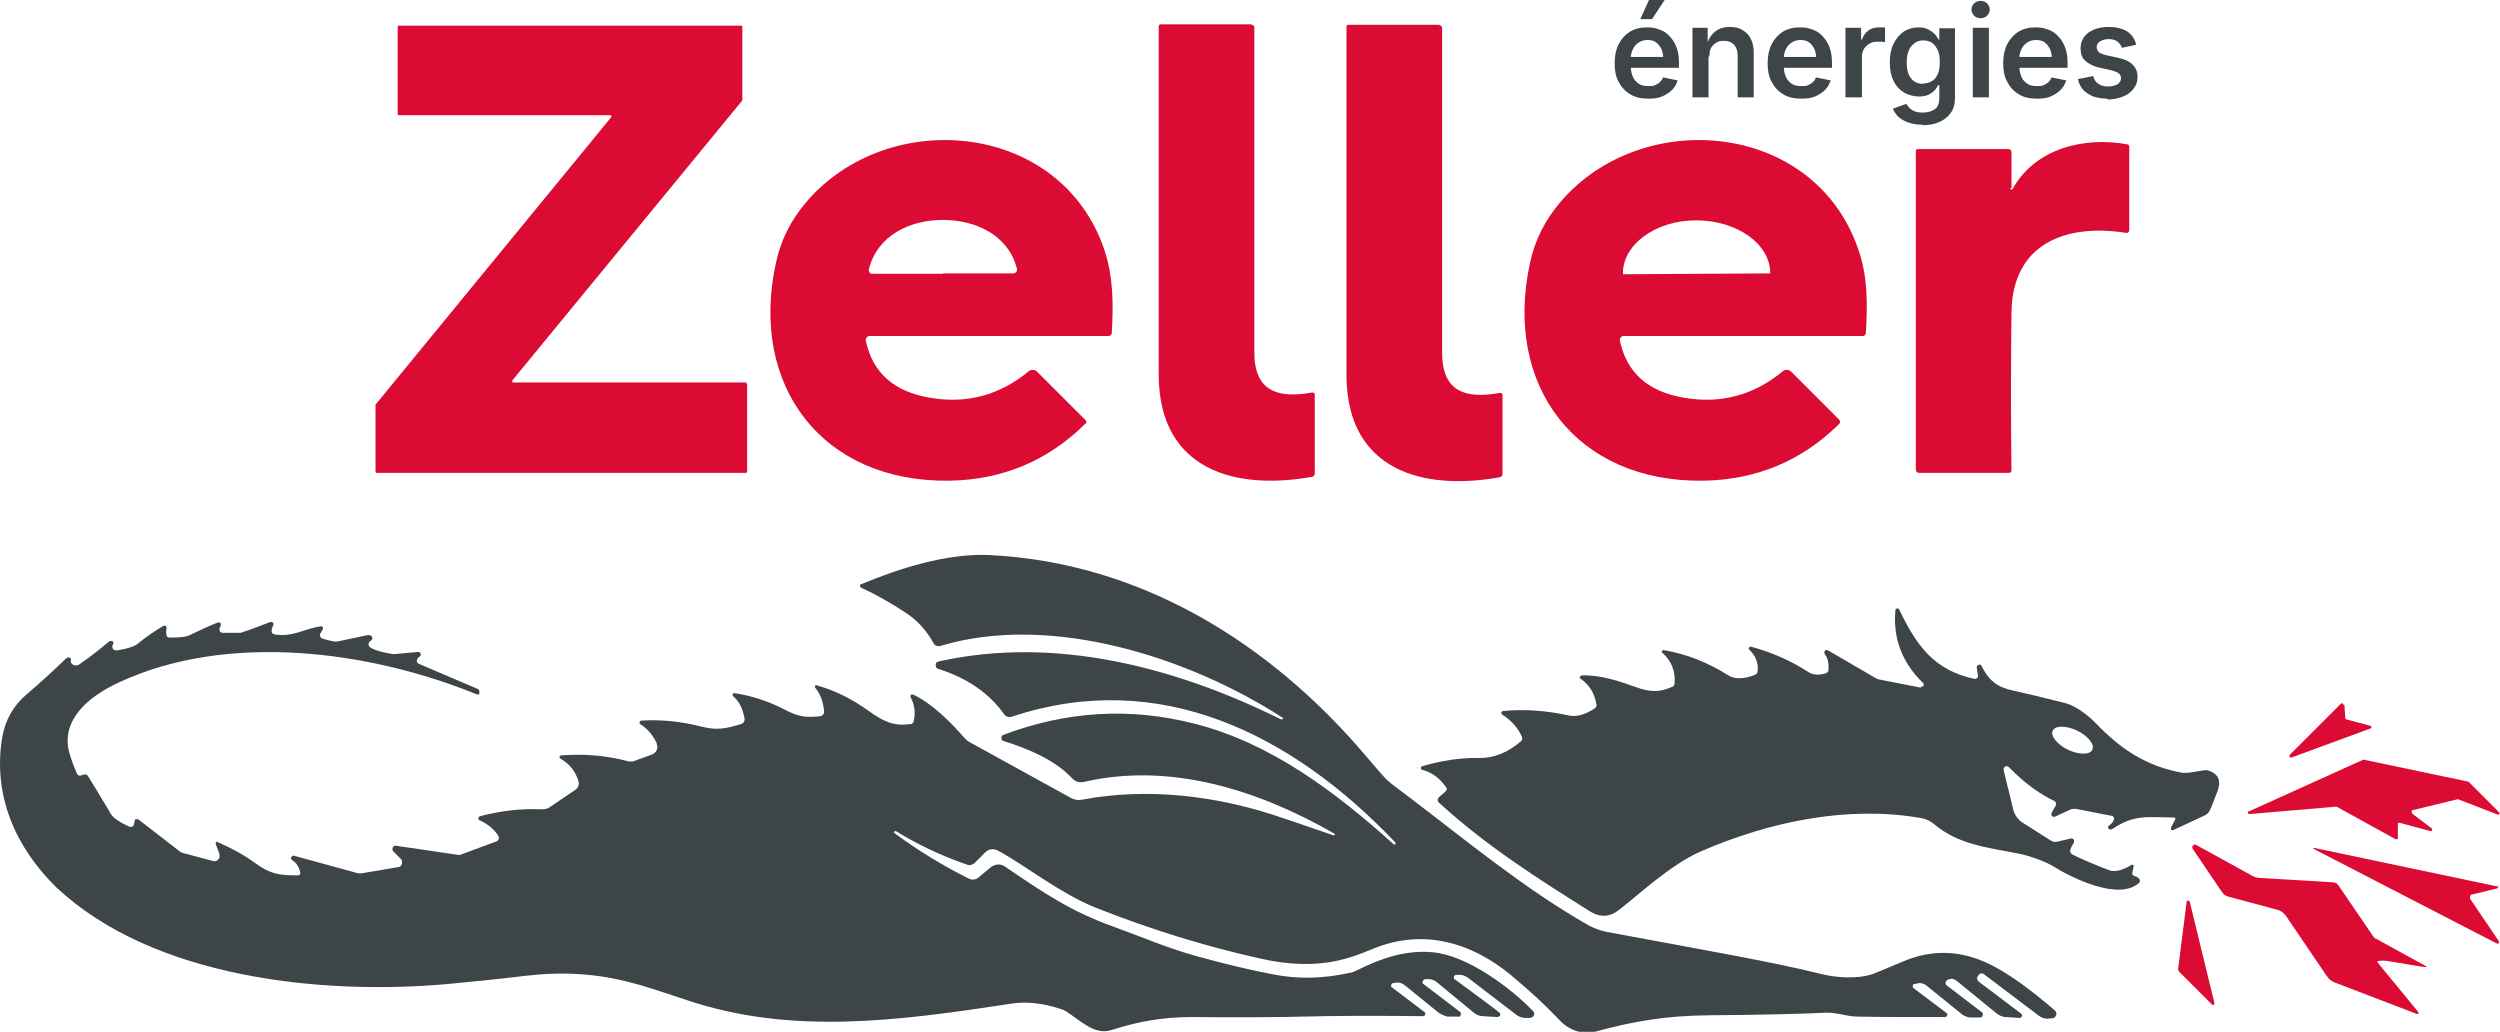 <svg xmlns="http://www.w3.org/2000/svg" id="Calque_1" viewBox="0 0 575.2 237.4"><defs><style> .st0 { fill: #dc0b33; } .st1 { fill: #3d4548; } </style></defs><path class="st0" d="M288,5.7c.3,0,.6.3.6.6h0c0,18.7,0,43.6,0,74.8,0,9.1,5.6,10.6,13.3,9.2.3,0,.5.1.6.4,0,0,0,0,0,0v18.3c0,.3-.2.6-.6.7-17.8,3.2-35-1.6-35.3-23,0-4.8,0-31.7,0-80.7,0-.2.2-.4.4-.4h21Z"></path><path class="st0" d="M331.2,5.8c.3,0,.6.3.6.6h0c0,18.7,0,43.6,0,74.8,0,9.1,5.6,10.6,13.3,9.2.3,0,.5.1.6.4,0,0,0,0,0,0v18.3c0,.3-.2.6-.6.7-17.8,3.2-35-1.6-35.3-23,0-4.7,0-31.6,0-80.7,0-.2.2-.4.4-.4h21Z"></path><path class="st0" d="M171.9,88.4v20.1c0,.2-.1.3-.3.3h-84.9c-.2,0-.3-.1-.3-.3h0v-15.2c0,0,0-.2,0-.2l54.2-66.1c.1-.1,0-.3,0-.5,0,0-.1,0-.2,0h-48.6c-.2,0-.3-.1-.3-.3V6.2c0-.2.1-.3.3-.3h78.7c.2,0,.3.1.3.3h0v16.7c0,0,0,.2,0,.2l-52.9,64.4c-.1.1,0,.3,0,.5,0,0,.1,0,.2,0h53.4c.2,0,.3.1.3.3Z"></path><path class="st0" d="M249.7,97.5c-8.6,8.5-19,12.9-31.3,13.1-29.3.4-46-21.9-39.9-50,1.1-5.3,3.5-10,7-14.1,18.8-22.1,58.8-18.7,68.7,11.3,1.9,5.9,2,12.1,1.6,18.8,0,.4-.3.7-.7.7h-55c-.5,0-.9.4-.9.9,0,0,0,.1,0,.2,1.6,7.4,6.5,11.7,14.7,13.1,8.5,1.5,16.2-.6,22.8-6.1.5-.4,1.3-.4,1.8,0l11.3,11.3c.2.2.2.6,0,.8,0,0,0,0,0,0ZM216.9,62.9c10.3,0,15.8,0,16.3,0,.4,0,.8-.4.8-.8,0,0,0-.1,0-.2-2-7.9-9.6-11.3-17.1-11.3-7.6,0-15.1,3.6-17,11.4-.1.4.2.9.6,1,0,0,.1,0,.2,0,.5,0,6,0,16.3,0Z"></path><path class="st0" d="M423.2,96.7c.2.2.2.6,0,.8,0,0,0,0,0,0-8.6,8.5-19,12.9-31.3,13.1-29.3.4-46-21.9-39.9-50,1.1-5.3,3.5-10,7-14.1,18.8-22.1,58.8-18.7,68.7,11.3,2,5.9,2,12.1,1.6,18.8,0,.4-.3.7-.7.7h-55c-.5,0-.9.4-.9.9,0,0,0,.1,0,.2,1.6,7.4,6.5,11.7,14.7,13.1,8.5,1.5,16.2-.6,22.8-6.1.5-.4,1.3-.4,1.8,0l11.3,11.3ZM373.4,63.1l33.9-.2s0,0,0,0h0c0-6.8-7.7-12.2-17-12.2h-.1c-9.3,0-16.9,5.6-16.8,12.3,0,0,0,0,0,0h0c0,0,0,.1,0,.1Z"></path><path class="st1" d="M294.8,165.5c.1,0,.3,0,.4-.1h0c0,0,0-.2,0-.2-21.6-14-53.4-24.2-78.8-16.6-.6.2-1.3,0-1.6-.6-1.6-2.9-3.8-5.4-6.7-7.2-3.2-2.1-6.5-4-10-5.6-.2-.1-.3-.4-.2-.6,0-.1.1-.2.3-.2,8.6-3.6,19.6-7.1,29.2-6.7,34.8,1.6,64.8,20.1,87.1,46.5,2.6,3.1,4.2,4.9,4.8,5.4.6.6,2.4,1.9,5.3,4.1,12.9,9.8,26.3,20.9,40.9,29.2,1.3.7,2.7,1.2,4.1,1.5,23.7,4.4,39.1,7.1,49,9.6,4.1,1.1,9.2,1.2,12.3.1.6-.2,2.9-1.2,7-2.9,6.6-2.8,13.2-2.6,19.8.6,4.3,2.1,9.3,5.7,15.1,10.7.4.4.5,1,0,1.5-.2.2-.4.3-.6.3h-.4c-1,.2-1.9,0-2.7-.6l-12.7-9.6c-.3-.2-.8-.2-1,.1l-.3.3c-.3.4-.3.9.1,1.3,0,0,0,0,0,0l9.8,7.4c.3.2.3.6.1.8-.1.2-.3.2-.5.2l-3.1-.2c-.8,0-1.6-.4-2.2-.9l-9.2-7.5c-.5-.4-1.1-.5-1.7-.3l-.4.2c-.4.3-.5.8-.2,1.1,0,0,.1.1.2.2l8,6.1c.3.2.3.6.1.9-.1.2-.3.3-.6.3h-2.4c-.7-.2-1.4-.4-1.9-.9l-7.9-6.4c-.7-.6-1.7-.8-2.6-.4h-.4c-.2.2-.3.5-.2.7,0,0,0,.1.1.2l7.7,5.8c.2.2.2.5,0,.7,0,.1-.2.2-.4.2-9.2,0-15.9,0-20-.1-2.6,0-4.9-1-7.4-.9-6.1.3-15.1.5-27.1.6-9.9.1-17.3,1.4-26.1,3.8-2.6.7-5.8-.3-7.9-2.5-3.9-4.1-6.8-6.7-11.3-10.5-9.3-7.7-20.4-10.8-31.8-6.1-3.3,1.4-5.8,2.2-7.6,2.6-5.5,1.3-11.7,1.2-18.5-.4-12.6-2.8-25.2-6.7-37.8-11.7-8-3.2-15.8-9.5-22.4-13.1-1-.5-2.1-.4-2.9.4l-2.4,2.4c-.5.5-1.2.7-1.9.4-5.8-2-11.3-4.6-16.3-7.7,0,0-.2,0-.2,0,0,0,0,0,0,0l-.2.3s0,0,0,.1c5.5,4.1,11.3,7.6,17.3,10.6.7.3,1.5.2,2-.2l3-2.5c.9-.7,2.2-.8,3.1-.2,9,6.1,15.1,10.3,24.8,13.8,7.2,2.6,12.8,5.1,19.8,7,6.2,1.7,12,3.1,17.3,4.1,5.6,1.1,11.4,1,17.7-.4.5,0,.9-.3,1.4-.5,5.6-2.8,11.3-4.8,17.6-4.2,7.8.7,17.8,8.1,23,13.5.4.4.4,1,0,1.3-.2.2-.5.3-.7.3h-1.3c-.7-.1-1.3-.3-1.8-.7l-11.1-8.5c-.7-.5-1.5-.8-2.3-.7h-.5c-.3,0-.5.3-.5.6,0,.2,0,.3.2.4,6.1,4.5,9.5,7,10.3,7.7.2.2.3.6,0,.8-.1.1-.3.2-.5.2l-3.3-.2c-.8,0-1.5-.3-2.1-.8l-8.5-7c-.6-.5-1.4-.8-2.2-.7h-.5c-.3,0-.6.4-.6.7,0,.2,0,.3.2.4l8.4,6.4c.3.2.3.6.1.9-.1.2-.3.3-.5.2h-2.5c-.7-.2-1.4-.5-2-.9l-7.9-6.4c-.7-.5-1.6-.7-2.4-.4h-.3c-.3.2-.4.5-.3.8,0,0,0,.2.2.2l7.5,5.7c.2.2.2.5,0,.7,0,.1-.2.2-.4.2-8.8-.1-16.4-.1-22.8,0-11.7.3-20.9.3-30.4.2-6.9,0-12.6,1.1-18.5,3-3.8,1.2-6.9-2-10.1-4.1-.5-.4-1.1-.6-1.7-.8-4-1.3-7.7-1.7-11.1-1.2-26.2,4-50.6,7.3-74.8-.8-6.5-2.2-10.7-3.5-12.7-4-7.9-2.1-15.7-2.6-24.3-1.6-6.6.8-12.6,1.4-18,1.9-28.8,2.6-67.7-1.3-90-22.2C3.6,195-1.7,183.1.5,169.7c.7-4.1,2.6-7.4,5.8-10.1,2.7-2.3,5.7-5,8.9-8.1.2-.2.5-.3.8-.2.3.1.4.4.3.7-.1.5.3,1,1,1.1.3,0,.6,0,.9-.2,2.2-1.5,4.5-3.3,6.9-5.3.3-.2.6-.2.9,0,.1.2.2.4,0,.6-.2.4-.2.8,0,1.1.1.3.5.4,1.2.3,2.3-.4,3.8-.9,4.5-1.5,2.2-1.8,4.2-3.1,5.9-4.1.3-.1.6,0,.7.2,0,.1,0,.2,0,.4-.1.6-.1,1,0,1.5,0,.4.4.6.8.6,2.4,0,3.8-.2,4.4-.5,3.1-1.5,5.3-2.5,6.7-3,.3,0,.5,0,.6.3,0,.1,0,.3,0,.4-.2.4-.3.7-.3,1,0,.4.3.7.7.7,2.4,0,3.8,0,4.2,0,1.8-.6,4-1.4,6.8-2.5.3,0,.6,0,.7.3,0,.2,0,.3,0,.5-.3.4-.4.8-.4,1.3,0,.5.3.7.9.8,4,.6,6.8-1.4,10.4-1.9.3,0,.5.1.5.4,0,.1,0,.3-.1.4-.3.4-.5.8-.6,1.2,0,.3.2.7.5.8,1.9.6,3.1.8,3.5.7,2.9-.6,5.2-1.1,7.1-1.5.5,0,.9.2,1,.7,0,0,0,.2,0,.2,0,0-.2.2-.6.6-.4.3-.4.9,0,1.3,0,0,.2.1.3.2,1.4.7,3.1,1.1,5.1,1.4,0,0,.1,0,.2,0l5.5-.5c.3,0,.6.2.6.5,0,.2,0,.4-.2.5-.5.4-.7.7-.7,1.1,0,.3.2.5.4.6l13.6,5.8c.2.1.4.3.4.6v.3c0,.2-.1.4-.3.4,0,0-.1,0-.2,0-24.7-10.1-57.3-14.4-82.2-2.9-5.7,2.6-12.6,7.3-12,14.4.1,1.4.8,3.7,2.1,6.7.2.4.6.6,1,.4l.6-.2c.3-.1.7,0,.9.3.6.9,2.4,3.9,5.4,8.9.5.8,1.9,1.8,4.2,2.8.4.2.8,0,1-.4,0,0,0,0,0-.1l.2-.9c0-.3.3-.4.6-.3,0,0,.1,0,.2,0l9.7,7.5c.1,0,.3.2.4.2l7.1,1.9c.7.2,1.3-.2,1.5-.9,0-.2,0-.5,0-.7l-.9-2.4c0-.1,0-.3.2-.4,0,0,.2,0,.2,0,3.4,1.5,6.3,3.1,8.6,4.8,3.7,2.7,5.7,2.9,10,2.9.3,0,.5-.2.5-.6,0,0,0,0,0-.1-.3-1.2-.9-2.2-1.9-2.8-.3-.2-.3-.5-.1-.8.1-.2.4-.3.6-.2l14.6,4c.3,0,.7.1,1.1,0l8.2-1.4c.6,0,1-.7.9-1.3,0-.2-.1-.4-.3-.6l-1.7-1.7c-.3-.3-.3-.8,0-1.1.2-.2.4-.3.7-.2l14.3,2.1c0,0,.2,0,.3,0l8.4-3.1c.5-.2.7-.7.5-1.1,0,0,0,0,0-.1-.9-1.5-2.4-2.8-4.4-3.7-.2,0-.3-.4-.2-.6,0-.1.2-.2.3-.3,4.9-1.3,9.7-1.8,14.3-1.6.6,0,1.3-.1,1.8-.5l5.9-4c.6-.4.9-1.1.7-1.9-.6-2.2-2-4-4.2-5.3-.2-.1-.2-.3-.1-.5,0-.1.2-.2.3-.2,5.3-.4,10.5,0,15.6,1.4.3,0,.6,0,.9,0l4.4-1.6c1-.4,1.5-1.4,1.1-2.4,0,0,0-.1,0-.2-.9-1.9-2.2-3.4-3.8-4.4-.2-.1-.2-.4-.1-.6,0-.1.2-.2.3-.2,4.6-.3,9.3.2,14,1.4,3.5.9,5.6.4,9-.6.6-.2.9-.7.8-1.3-.4-2.2-1.2-3.9-2.6-5.1-.2-.2-.2-.5,0-.6,0-.1.2-.2.4-.1,4,.6,7.9,1.9,11.7,3.9,3.1,1.6,4.8,1.7,7.8,1.4.6,0,1.1-.6,1-1.2-.2-2.2-.9-4-2-5.3-.2-.2-.1-.4,0-.6.1,0,.3-.1.4,0,4.2,1.2,8.2,3.2,11.9,5.9,3.5,2.5,5.8,3.5,9.6,3,.4,0,.6-.3.7-.6.5-2,.2-3.9-.7-5.6-.1-.2,0-.5.2-.6.1,0,.3,0,.4,0,4.4,2.1,8.7,6.4,11.9,10.1.3.3.6.6,1,.8l23.4,12.9c.8.4,1.6.6,2.5.4,15.2-2.9,31.5-.9,46.2,4.2,1.2.4,5.1,1.7,11.7,4,.1,0,.2,0,.3-.1,0-.1,0-.2-.1-.3-17.4-10-37.7-16.5-57.6-11.9-1,.2-2,0-2.7-.8-4-4.3-10.3-6.9-15.8-8.6-.4-.1-.6-.5-.5-.9,0-.2.2-.4.4-.5,14.5-5.5,29.2-6.4,44-2.6,17.5,4.4,32.6,15.8,45.9,27.8.1,0,.3,0,.3,0h0c.1-.1.1-.3,0-.5-23.8-25-54.3-40.2-88.2-28.9-.7.2-1.4,0-1.8-.6-3.4-4.8-8.5-8.3-15.1-10.4-.5-.1-.7-.6-.6-1.1,0-.3.3-.5.6-.6,26.8-6,54.6,1.3,78.8,13.3Z"></path><path class="st1" d="M442,158c.3,0,.6-.1.6-.4,0-.2,0-.4-.2-.5-4.8-4.7-6.9-10.3-6.3-16.7,0-.3.2-.4.5-.4.2,0,.3.1.4.3,3.9,8.1,7.9,13.9,17.3,15.9.4,0,.7-.2.8-.5,0,0,0-.2,0-.2l-.3-1.9c0-.3.2-.6.5-.7.2,0,.5,0,.6.3,1.7,3.4,3.6,4.9,7.3,5.7,3.7.8,7.7,1.8,12.1,2.9,2.2.6,5,2.6,7,4.7,5.8,6,11.6,9.8,19.8,11.3.5,0,1,0,1.4,0l3.8-.6c.2,0,.4,0,.5,0,2.6.7,3.4,2.4,2.3,5.1-.9,2.4-1.5,3.9-1.8,4.4-.2.3-.5.6-.8.8l-7.5,3.5c-.2,0-.4,0-.5-.2,0-.1,0-.3,0-.4l1-1.9c0-.1,0-.3-.1-.4,0,0,0,0-.2,0-6.5-.1-9.2-.7-14.3,2.7-.2.1-.4,0-.6,0l-.2-.2c-.1-.1-.1-.4,0-.5,0,0,0,0,0,0,1.3-1,1.6-1.8,1-2.3,0,0-.2-.1-.3-.1l-8.2-1.6c-.4,0-.8,0-1.1.1l-3.7,1.7c-.3.1-.6,0-.8-.3,0-.2,0-.3,0-.5l1-1.8c.2-.4,0-.8-.3-1,0,0,0,0,0,0-3.4-1.6-6.9-4.1-10.5-7.8-.3-.3-.7-.3-1,0-.2.2-.2.4-.2.7l2.2,9c.3,1.3,1.1,2.4,2.2,3.1l6.3,4c.6.4,1.2.5,1.9.3l2.9-.7c.3,0,.6.1.7.4,0,.2,0,.3,0,.5-.5.8-.8,1.4-.9,1.9,0,.4.2.7.5.9,2,1,4.8,2.2,8.4,3.6,1.3.5,3.1.1,5.2-1.2.2-.1.4,0,.5.1,0,0,0,.2,0,.3l-.3,1.4c0,.3,0,.6.4.7.6.2,1,.5,1.2.7.2.3.2.7,0,.9-4.6,4.2-15.2-.9-20-3.9-1.7-1-5.2-2.3-7.7-2.8-8.1-1.5-14.1-2.3-19.4-6.7-.9-.8-2-1.3-3.2-1.5-16.8-2.9-34.7.8-50.6,7.7-7.1,3.1-15,10.6-19,13.6-2,1.5-4.1,1.6-6.3.3-12.1-7.6-24.1-15.2-35-25.2-.3-.3-.3-.8,0-1.1,0,0,0,0,0,0l1.6-1.4c.3-.3.4-.7.1-1-1.4-2-3.2-3.4-5.5-4-.2,0-.3-.3-.3-.5,0-.1.1-.2.3-.3,4.1-1.2,8.6-2,12.9-1.9,3.5.1,6.8-1.2,9.9-3.9.2-.2.3-.6.2-.9-.9-2.1-2.5-3.9-4.6-5.2-.2-.1-.2-.4-.1-.6,0-.1.2-.2.3-.2,4.9-.5,10-.1,15.1,1,1.7.4,3.7-.1,6-1.6.3-.2.5-.6.4-.9-.4-2.6-1.6-4.5-3.7-6-.2-.1-.2-.3,0-.5,0,0,.2-.1.3-.2,4.3-.2,8.9,1.4,12.5,2.7,3.4,1.2,5.5,1.2,8.4-.1.3-.1.5-.5.5-.8.2-2.9-.8-5.2-2.8-7-.2-.1-.2-.4,0-.5,0-.1.2-.2.4-.1,5.2.9,10,2.8,14.6,5.7,1.5,1,3.6,1,6.2,0,.4-.1.7-.5.7-.9.2-1.9-.5-3.6-1.9-4.9-.2-.2-.2-.5,0-.6.1-.1.3-.2.4-.1,4.5,1.2,9,3.1,13.3,5.9,1,.6,2.3.7,3.9.2.3-.1.6-.4.6-.8.1-1.6-.2-2.8-.8-3.5-.2-.3-.2-.7,0-.9.2-.2.5-.2.8,0l11,6.4c.2,0,.3.2.5.2l9.7,1.9ZM472.3,168.1c-.6,1.2,1,3.2,3.5,4.4s5.1,1.2,5.6,0c.6-1.2-1-3.2-3.5-4.4h0c-2.5-1.2-5.1-1.2-5.6,0h0Z"></path><path class="st0" d="M539.4,162.2l.2,3c0,.1.1.3.2.3l5.6,1.5c.2,0,.3.2.2.4,0,.1-.1.2-.2.2l-18.2,6.7c-.2,0-.4,0-.4-.2,0-.1,0-.3,0-.4l11.8-11.8c.1-.1.3-.1.5,0,0,0,0,.1,0,.2Z"></path><path class="st0" d="M555,187.2l4.5,3.4c.1.1.2.3,0,.5,0,.1-.2.2-.4.1l-7-1.9c-.2,0-.4,0-.4.2,0,0,0,0,0,0v3.3c0,.2-.2.3-.3.3s-.1,0-.2,0l-13.6-7.5c0,0-.1,0-.2,0l-19.8,1.7c-.2,0-.4-.1-.4-.3,0-.1,0-.3.2-.3l26.3-11.9c0,0,.1,0,.2,0l23.8,5c0,0,.1,0,.2,0l7.1,7.1c.1.1.1.3,0,.5,0,0-.2.1-.4,0l-9-3.5c0,0-.1,0-.2,0l-10.3,2.5c-.2,0-.3.2-.2.4,0,0,0,.1.1.2Z"></path><path class="st0" d="M556.4,232.9c.1.1,0,.3,0,.4,0,0-.2,0-.3,0l-18.8-7.2c-.8-.3-1.5-.8-2-1.6l-9.3-13.7c-.5-.7-1.2-1.3-2.1-1.5l-11.2-3c-.6-.2-1.1-.5-1.5-1.1l-6.7-9.9c-.2-.3-.1-.7.2-.9.2-.1.4-.1.6,0l12.9,7.1c.5.3,1.2.5,1.8.5l16.7,1c.6,0,1.1.3,1.4.8l7.9,11.6c.2.3.4.5.7.6l11.5,6.3c0,0,.1.2,0,.2,0,0,0,0-.2,0-.4,0-3.3-.5-8.7-1.4-.7-.1-1.4-.1-2.1,0-.1,0-.2.1-.2.2,0,0,0,0,0,.1l9.2,11.2Z"></path><path class="st0" d="M574.5,203.7c.2,0,.3.2.3.4,0,.1-.1.2-.2.3l-5.8,1.4c-.4,0-.6.5-.5.9,0,0,0,.2.1.2l6.5,9.6c.1.2,0,.4,0,.6-.1,0-.3,0-.4,0l-42.2-21.8c0,0-.1-.2,0-.2,0,0,.1,0,.2,0l42.3,8.9Z"></path><path class="st0" d="M501.1,223.3l2-15.8c0-.2.2-.3.4-.3.1,0,.2.1.3.2l5.7,23.4c0,.2,0,.3-.2.4-.1,0-.2,0-.3,0l-7.6-7.6c0,0-.1-.2,0-.3Z"></path><path class="st0" d="M462.5,43.3c0,.2.1.3.3.3.1,0,.2,0,.3-.2,5.2-9.3,16.5-12,26.3-10.2.3,0,.5.3.5.6v19.2c0,.3-.3.6-.6.6,0,0,0,0,0,0-13.7-2.2-26.3,2.2-26.5,18.3-.1,9.3-.2,21.4,0,36.3,0,.3-.2.6-.5.6h-20.8c-.4,0-.7-.3-.7-.8V34.7c0-.2.2-.4.4-.4h20.9c.4,0,.7.3.7.7v8.3Z"></path><g><path class="st1" d="M379.2,22.7c-1.6,0-3-.3-4.1-1-1.2-.7-2-1.6-2.7-2.9s-.9-2.7-.9-4.3.3-3.1.9-4.3,1.5-2.2,2.6-2.9c1.1-.7,2.5-1,4-1s1.9.2,2.8.5c.9.3,1.7.8,2.3,1.5.7.7,1.2,1.5,1.6,2.5.4,1,.6,2.2.6,3.6v1.2h-13.1v-2.5h11.2l-1.7.7c0-.9-.1-1.7-.4-2.4-.3-.7-.7-1.2-1.2-1.6-.5-.4-1.2-.6-2-.6s-1.5.2-2.1.6c-.6.4-1,.9-1.3,1.5s-.5,1.4-.5,2.1v1.7c0,1,.2,1.9.5,2.6.3.7.8,1.2,1.4,1.6.6.4,1.3.5,2.2.5s1,0,1.5-.2c.4-.2.8-.4,1.1-.7s.6-.7.7-1.1l3.4.7c-.3.9-.7,1.6-1.3,2.2s-1.4,1.1-2.3,1.5c-.9.4-2,.5-3.2.5ZM377.4,4.4l2-4.4h3.6l-2.9,4.4h-2.7Z"></path><path class="st1" d="M393.1,13v9.4h-3.7V6.4h3.5v3.9c0,0-.2,0-.2,0,.4-1.4,1.1-2.4,2-3.1s2-1,3.3-1,2.1.2,2.9.7,1.5,1.1,1.9,2c.5.9.7,2,.7,3.3v10.2h-3.7v-9.6c0-1.1-.3-1.9-.8-2.5-.6-.6-1.3-.9-2.3-.9s-1.2.1-1.8.4c-.5.3-.9.7-1.2,1.2-.3.5-.4,1.2-.4,2Z"></path><path class="st1" d="M414.4,22.7c-1.6,0-3-.3-4.1-1-1.2-.7-2-1.6-2.7-2.9s-.9-2.7-.9-4.3.3-3.1.9-4.3,1.5-2.2,2.6-2.9c1.1-.7,2.5-1,4-1s1.9.2,2.8.5c.9.3,1.7.8,2.3,1.5.7.7,1.2,1.5,1.6,2.5.4,1,.6,2.2.6,3.6v1.2h-13.1v-2.5h11.2l-1.7.7c0-.9-.1-1.7-.4-2.4-.3-.7-.7-1.2-1.2-1.6-.5-.4-1.2-.6-2-.6s-1.5.2-2.1.6c-.6.4-1,.9-1.3,1.5s-.5,1.4-.5,2.1v1.7c0,1,.2,1.9.5,2.6.3.7.8,1.2,1.4,1.6.6.4,1.3.5,2.2.5s1,0,1.5-.2c.4-.2.8-.4,1.1-.7s.6-.7.7-1.1l3.4.7c-.3.9-.7,1.6-1.3,2.2s-1.4,1.1-2.3,1.5c-.9.4-2,.5-3.2.5Z"></path><path class="st1" d="M424.6,22.4V6.4h3.6v2.7h.2c.3-.9.8-1.6,1.5-2.1.7-.5,1.5-.7,2.4-.7s.4,0,.7,0c.3,0,.5,0,.7,0v3.4c-.2,0-.4,0-.7-.1-.3,0-.7,0-1,0-.7,0-1.3.1-1.8.4-.5.3-1,.7-1.3,1.2-.3.5-.5,1.1-.5,1.8v9.4h-3.7Z"></path><path class="st1" d="M442.4,28.7c-1.3,0-2.4-.2-3.3-.5-.9-.3-1.7-.8-2.3-1.3-.6-.6-1-1.2-1.3-1.9l3.1-1.1c.2.3.4.6.7.9.3.3.7.6,1.2.8.5.2,1.1.3,1.9.3,1.2,0,2.1-.3,2.8-.8.7-.5,1-1.4,1-2.5v-3h-.3c-.2.4-.4.8-.8,1.2-.4.4-.8.7-1.4,1-.6.3-1.4.4-2.3.4s-2.3-.3-3.3-.9-1.8-1.4-2.4-2.6c-.6-1.2-.9-2.6-.9-4.3s.3-3.2.9-4.4c.6-1.2,1.4-2.1,2.4-2.8,1-.6,2.1-.9,3.3-.9s1.7.2,2.3.5c.6.3,1.1.7,1.5,1.1.4.4.6.9.8,1.2h.2v-2.6h3.6v16c0,1.4-.3,2.6-1,3.5-.6.9-1.5,1.6-2.7,2.1-1.1.5-2.4.7-3.8.7ZM442.5,19.2c.8,0,1.5-.2,2.1-.6.6-.4,1-.9,1.3-1.7.3-.7.4-1.6.4-2.6s-.1-1.9-.4-2.6-.7-1.3-1.3-1.8c-.6-.4-1.3-.6-2.1-.6s-1.5.2-2.1.7-1,1-1.3,1.8c-.3.8-.4,1.6-.4,2.6s.1,1.8.4,2.6c.3.7.7,1.3,1.3,1.7.6.4,1.3.6,2.1.6Z"></path><path class="st1" d="M455.7,4.2c-.6,0-1.1-.2-1.5-.6-.4-.4-.6-.9-.6-1.4s.2-1.1.6-1.4c.4-.4.9-.6,1.5-.6s1.1.2,1.5.6c.4.4.6.9.6,1.4s-.2,1-.6,1.4c-.4.4-.9.6-1.5.6ZM453.9,22.4V6.4h3.7v16h-3.7Z"></path><path class="st1" d="M468.6,22.7c-1.6,0-3-.3-4.1-1-1.2-.7-2-1.6-2.7-2.9s-.9-2.7-.9-4.3.3-3.1.9-4.3,1.5-2.2,2.6-2.9c1.1-.7,2.5-1,4-1s1.9.2,2.8.5c.9.3,1.7.8,2.3,1.5.7.7,1.2,1.5,1.6,2.5.4,1,.6,2.2.6,3.6v1.2h-13.1v-2.5h11.2l-1.7.7c0-.9-.1-1.7-.4-2.4-.3-.7-.7-1.2-1.2-1.6-.5-.4-1.2-.6-2-.6s-1.5.2-2.1.6c-.6.4-1,.9-1.3,1.5s-.5,1.4-.5,2.1v1.7c0,1,.2,1.9.5,2.6.3.7.8,1.2,1.4,1.6.6.4,1.3.5,2.2.5s1,0,1.5-.2c.4-.2.8-.4,1.1-.7s.6-.7.7-1.1l3.4.7c-.3.9-.7,1.6-1.3,2.2s-1.4,1.1-2.3,1.5c-.9.4-2,.5-3.2.5Z"></path><path class="st1" d="M484.9,22.7c-1.2,0-2.3-.2-3.3-.5-.9-.4-1.7-.9-2.3-1.5-.6-.7-1-1.5-1.2-2.5l3.5-.7c.2.8.6,1.4,1.2,1.8.6.4,1.3.6,2.2.6s1.6-.2,2.2-.5c.5-.4.8-.8.8-1.4s-.2-.8-.5-1.1c-.4-.3-.9-.5-1.6-.7l-2.7-.6c-1.5-.3-2.6-.9-3.4-1.6s-1.1-1.7-1.1-2.9.3-1.8.8-2.6c.5-.7,1.3-1.3,2.3-1.7,1-.4,2.1-.6,3.4-.6s2.2.2,3.1.5c.9.3,1.6.8,2.1,1.4s.9,1.3,1.1,2.2l-3.3.7c-.2-.6-.5-1-1-1.4-.5-.4-1.1-.6-2-.6s-1.4.2-2,.5c-.5.3-.8.8-.8,1.3s.2.9.5,1.2c.4.3.9.5,1.7.7l2.7.6c1.5.3,2.6.8,3.4,1.6.7.7,1.1,1.6,1.1,2.8s-.3,1.9-.9,2.7c-.6.8-1.4,1.4-2.4,1.8-1,.4-2.2.7-3.6.7Z"></path></g></svg>